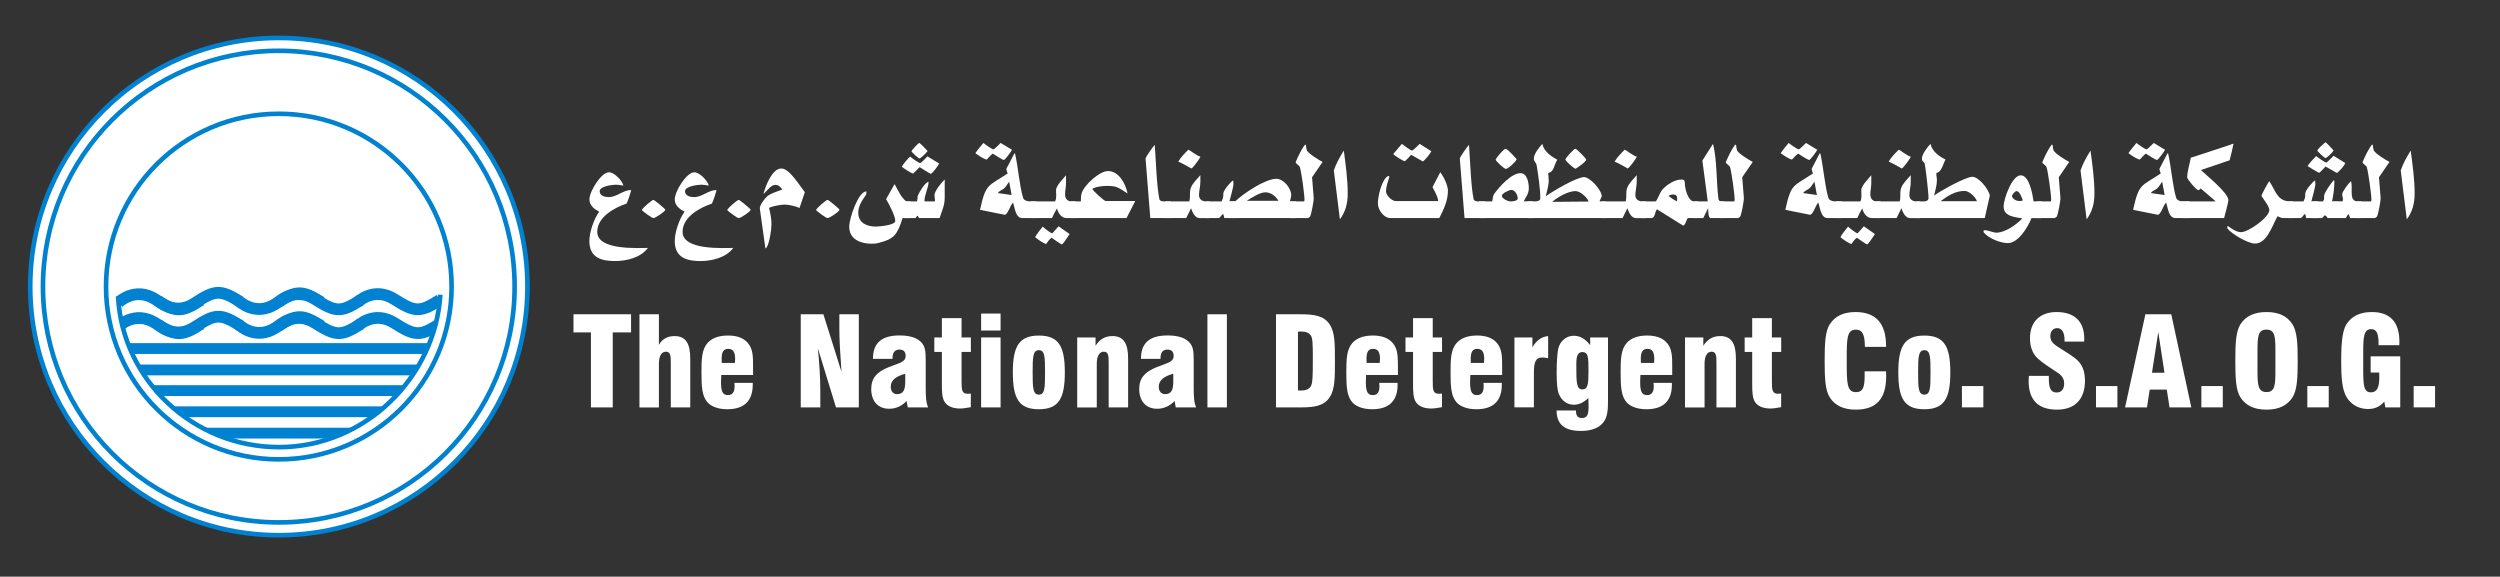 <?xml version="1.0" encoding="utf-8"?>
<!-- Generator: Adobe Illustrator 23.0.1, SVG Export Plug-In . SVG Version: 6.00 Build 0)  -->
<svg version="1.1" xmlns="http://www.w3.org/2000/svg" xmlns:xlink="http://www.w3.org/1999/xlink" x="0px" y="0px"
	 viewBox="0 0 626.04 144.41" style="enable-background:new 0 0 626.04 144.41;" xml:space="preserve">
<rect x="0" y="0" width="626.04" height="144.41" fill="#333333" stroke="none"/>
<style type="text/css">
	.st0{fill:#FFFFFF;stroke:#0082D1;stroke-width:1.16;}
	.st1{fill:none;stroke:#000000;stroke-width:0.773;}
	.st2{fill:none;stroke:#0082D1;stroke-width:1.16;}
	.st3{fill:none;stroke:#0082D1;stroke-width:2.707;}
	.st4{fill:none;stroke:#0082D1;stroke-width:2.939;}
	.st5{fill:none;stroke:#FFFFFF;stroke-width:1.933;}
	.st6{fill:#FFFFFF;}
</style>
<g id="Guides_For_Artboard">
</g>
<g id="Layer_1">
	<g>
		<path class="st0" d="M69.82,134.02c34.38,0,62.26-27.87,62.26-62.26c0-34.38-27.87-62.26-62.26-62.26
			c-34.38,0-62.25,27.87-62.25,62.26C7.57,106.15,35.44,134.02,69.82,134.02z"/>
		<path class="st1" d="M30.43,73.69"/>
		<path class="st1" d="M109.18,73.33"/>
		<path class="st2" d="M69.82,130.82c32.61,0,59.05-26.44,59.05-59.05s-26.44-59.05-59.05-59.05c-32.62,0-59.06,26.44-59.06,59.05
			S37.2,130.82,69.82,130.82z"/>
		<path class="st0" d="M69.82,115.03c23.9,0,43.27-19.37,43.27-43.27c0-23.9-19.37-43.27-43.27-43.27
			c-23.9,0-43.27,19.38-43.27,43.27C26.55,95.66,45.92,115.03,69.82,115.03z"/>
		<line class="st3" x1="107.56" y1="87.28" x2="31.89" y2="87.28"/>
		<line class="st3" x1="105.13" y1="92.64" x2="34.69" y2="92.64"/>
		<line class="st3" x1="101.59" y1="97.81" x2="37.86" y2="97.81"/>
		<line class="st3" x1="96.6" y1="103.11" x2="43.33" y2="103.11"/>
		<line class="st3" x1="88.89" y1="108.46" x2="51.3" y2="108.46"/>
		<g>
			<g>
				<path class="st4" d="M29.6,75.8c0,0,4.12-4.17,9.32-0.84c5.2,3.33,6.5,3.32,11.4,0.18"/>
				<path class="st4" d="M39.44,75.21c0,0,4.17,4.11,9.33,0.71c5.16-3.4,6.45-3.41,11.39-0.34"/>
			</g>
			<g>
				<path class="st4" d="M59.77,75.33c0,0,4.17,4.11,9.33,0.71c5.16-3.4,6.45-3.41,11.39-0.34"/>
				<path class="st4" d="M69.62,75.78c0,0,4.11-4.17,9.32-0.84c5.2,3.33,6.5,3.32,11.39,0.18"/>
			</g>
			<path class="st4" d="M89.43,75.77c0,0,4.11-4.17,9.32-0.84c5.2,3.33,6.5,3.32,11.4,0.18"/>
		</g>
		<g>
			<g>
				<path class="st4" d="M29.64,81.77c0,0,4.11-4.17,9.32-0.84c5.2,3.33,6.5,3.32,11.4,0.18"/>
				<path class="st4" d="M39.47,81.19c0,0,4.17,4.11,9.33,0.71c5.16-3.4,6.45-3.41,11.39-0.34"/>
			</g>
			<g>
				<path class="st4" d="M59.8,81.3c0,0,4.17,4.11,9.33,0.71c5.16-3.4,6.45-3.41,11.39-0.34"/>
				<path class="st4" d="M69.65,81.75c0,0,4.12-4.17,9.32-0.84c5.2,3.33,6.5,3.32,11.4,0.18"/>
			</g>
			<path class="st4" d="M89.46,81.74c0,0,4.11-4.17,9.32-0.84c5.2,3.33,6.5,3.32,11.4,0.18"/>
		</g>
		<path class="st5" d="M69.82,113.31c22.95,0,41.55-18.6,41.55-41.55c0-22.95-18.6-41.55-41.55-41.55
			c-22.95,0-41.55,18.6-41.55,41.55C28.27,94.71,46.87,113.31,69.82,113.31z"/>
		<path class="st2" d="M29.56,74.17c1.06,21.07,18.82,37.8,40.34,37.8c21.65,0,39.11-17.67,40.36-38.17"/>
	</g>
	<g>
		<g>
			<path class="st6" d="M154.05,65.37c-3.11,0-6.46-0.65-6.46-4.98c0-2.28,1.15-5.58,2.43-7.33L150,52.98
				c-1.12-0.57-2.4-1.52-2.4-3.04c0-2.01,2.94-6.8,4.9-6.8c1.28,0,3.28,2.01,3.62,3.34c-0.58-0.11-1.29-0.23-1.89-0.23
				c-0.81,0-4.06,0.38-4.06,1.63s1.45,1.48,2.3,1.48c2,0,3.69-1.86,5.61-1.75c-0.34,1.14-0.68,2.32-1.18,3.38
				c-2.77,0.91-7.34,3.23-7.34,7.07c0,4.67,10.18,4.03,12.68,4.03C160.41,64.57,156.79,65.37,154.05,65.37z"/>
			<path class="st6" d="M163.63,54.61c-0.44,0-2.54-1.6-2.91-2.01c0.24-0.57,2.54-2.55,2.91-2.55c0.24,0,2.98,2.28,2.98,2.47
				C166.6,52.94,164.13,54.61,163.63,54.61z"/>
			<path class="st6" d="M175.43,65.37c-3.11,0-6.46-0.65-6.46-4.98c0-2.28,1.15-5.58,2.43-7.33l-0.03-0.08
				c-1.12-0.57-2.4-1.52-2.4-3.04c0-2.01,2.94-6.8,4.9-6.8c1.28,0,3.28,2.01,3.62,3.34c-0.58-0.11-1.29-0.23-1.89-0.23
				c-0.81,0-4.06,0.38-4.06,1.63s1.45,1.48,2.3,1.48c2,0,3.69-1.86,5.61-1.75c-0.34,1.14-0.68,2.32-1.18,3.38
				c-2.77,0.91-7.34,3.23-7.34,7.07c0,4.67,10.18,4.03,12.68,4.03C181.79,64.57,178.17,65.37,175.43,65.37z"/>
			<path class="st6" d="M185,54.61c-0.44,0-2.54-1.6-2.91-2.01c0.24-0.57,2.54-2.55,2.91-2.55c0.24,0,2.98,2.28,2.98,2.47
				C187.98,52.94,185.51,54.61,185,54.61z"/>
			<path class="st6" d="M200.22,52.07c-1.01-0.42-2.64-0.84-3.72-0.84c-0.91,0-3.11,0.38-3.92,0.84c0.34,1.33,0.61,2.74,0.61,4.14
				c0,1.1-0.57,5.62-1.52,6l-1.39-9.92c-0.14-0.87,1.25-2.62,1.86-3.15c0.85-0.72,2.71-1.29,3.75-1.67
				c-0.37-0.65-1.01-1.18-1.72-1.18c-1.18,0-2.1,1.6-3.01,2.28c0.61-2.09,2.16-6.38,4.53-6.38c2,0,4.6,4.37,5.85,5.93L200.22,52.07z
				"/>
			<path class="st6" d="M207.25,54.61c-0.44,0-2.54-1.6-2.91-2.01c0.24-0.57,2.54-2.55,2.91-2.55c0.24,0,2.98,2.28,2.98,2.47
				C210.23,52.94,207.76,54.61,207.25,54.61z"/>
			<path class="st6" d="M226.02,54.61c-1.35,4.22-2.1,5.24-6.05,6.23c-0.54,0.15-1.12,0.19-1.66,0.19c-2.47,0-5.65-0.87-5.65-4.29
				c0-2.05,2.27-8.82,4.29-8.82v0.65c0,0.34-2.03,2.36-2.03,4.67c0,2.74,2.37,3.5,4.4,3.5c0.78,0,4.87-0.34,4.87-1.41
				c0-1.33-1.62-4.29-2.3-5.47l2.13-3.76c0.85,1.52,1.56,3.27,2.91,4.33c0.27,0,0.71,0,1.05,0v4.18H226.02z"/>
			<path class="st6" d="M233.09,43.52c-0.24,0-2.47-1.48-2.81-1.67c-0.51,0.53-1.05,1.06-1.59,1.6c-0.54-0.04-2.37-1.29-2.87-1.71
				c0.2-0.42,1.79-2.43,2.13-2.51c0.44,0.38,2.06,1.6,2.5,1.6c0.24,0,1.52-1.41,1.79-1.67l2.94,1.79
				C234.98,41.39,233.46,43.52,233.09,43.52z M235.29,54.61h-5.14c-0.07-0.23-0.24-0.42-0.37-0.61c-0.2,0.15-0.34,0.42-0.54,0.61
				h-2.81v-4.18h3.21c0.17-0.49,0.03-1.06,0.27-1.6c0.47-0.99,1.62-2.96,2.6-3.34v0.27c0,1.06-1.01,3.19-1.01,4.52
				c0,0.08,0.1,0.11,0.14,0.15h2.4c0.03-0.04,0.1-0.15,0.1-0.23c0-0.42-0.14-0.87-0.14-1.33c0-1.03,1.89-3.34,2.57-3.91v4.56
				C236.57,51.5,235.86,52.79,235.29,54.61z M230.22,39.68c-0.2,0-1.96-1.56-1.96-1.79c0-0.27,1.72-2.09,1.93-2.09
				c0.24,0,1.83,1.75,2.1,2.01C232.04,38.2,230.59,39.68,230.22,39.68z"/>
			<path class="st6" d="M251.39,40.06c-0.3,0-2.43-1.33-2.77-1.6c-0.54,0.38-1.08,1.03-1.56,1.52c-1.01-0.34-1.89-0.95-2.81-1.63
				c0.61-0.91,1.32-1.71,2-2.55c0.41,0.34,2.16,1.6,2.54,1.6c0.2,0,1.56-1.37,1.79-1.6l2.84,1.71
				C253.18,37.97,251.69,40.06,251.39,40.06z M256.02,54.61c-1.72,0-1.89-2.55-2.33-3.88c-0.68,0.53-1.35,3.19-2.16,3.04l-6.12-1.22
				c1.49-6.72,1.96-5.78,6.93-9.12c-0.17-0.34-0.27-0.72-0.34-1.14l2.03-3.91l0.17,0.11c0.74,3.27,1.12,8.21,2,11.06
				c0.17,0.53,0.85,0.87,1.59,0.87c1.01,0,1.35,0,1.72,0v4.18H256.02z M252.71,45.5c-0.51,0.65-0.85,1.44-1.52,1.86
				c-0.37,0.27-1.12,0.53-1.28,0.99l3.42,0.49L252.71,45.5z"/>
			<path class="st6" d="M267.08,54.61c-1.25,0-2.1-1.18-2.4-2.43c-0.47,0.76-0.85,1.6-1.25,2.43h-5.27v-4.18h6.05
				c0.44-0.84,0.24-1.98,0.24-2.85c0-1.06,1.86-2.92,2.5-3.69v2.01c0,0.91-0.24,1.86-0.24,2.77c0,1.18,0.71,1.75,1.56,1.75
				c0.3,0,0.68,0,1.01,0v4.18H267.08z M265.9,61.19c-0.27,0-2.23-1.44-2.57-1.67c-0.51,0.38-0.98,1.03-1.39,1.6
				c-0.98-0.42-1.89-1.03-2.71-1.71c0.2-0.65,1.45-2.05,1.89-2.66c0.41,0.38,1.96,1.67,2.4,1.67l1.56-1.75l2.77,1.94
				C267.52,59.02,266.23,61.19,265.9,61.19z"/>
			<path class="st6" d="M282.09,54.61h-13.93v-4.18h2.5c0.07-0.65-0.03-1.33,0.17-1.94c0.61-2.17,4.53-5.66,6.63-5.66
				c2.64,0,4.4,3.04,4.9,5.62c-2.1-1.29-2.5-1.9-5.07-1.9c-1.05,0-2.71,0.15-3.65,0.68l-0.03-0.04c-0.03,0-0.03,0.15-0.03,0.15
				c0,0.34,2.91,3,3.31,3h7.4L282.09,54.61z"/>
			<path class="st6" d="M288.05,54.61l-1.18-14.89c-0.03-0.38,1.96-3.12,2.3-3.46c0.27,3.57,0.47,10.33,1.15,13.56
				c0.07,0.42,0.51,0.61,1.08,0.61c0.95,0,1.49,0,1.79,0v4.18H288.05z"/>
			<path class="st6" d="M300.36,54.61c-1.08,0-1.79-1.44-2.1-2.47l-1.22,2.47h-5.24v-4.18h6.02c0.34-1.06-0.03-2.28,0.37-3.34
				c0.44-1.25,1.59-2.24,2.4-3.23v1.71c0,1.1-0.34,2.24-0.34,3.31c0,1.14,0.95,1.56,1.83,1.56c0.2,0,0.57,0,0.81,0v4.18H300.36z
				 M298.33,42.19c-1.08-0.61-2.13-1.25-3.28-1.71c0.64-1.1,1.66-2.13,2.54-3c0.24,0.04,2.13,1.56,3.01,1.75
				C300.49,39.68,298.67,42.15,298.33,42.19z"/>
			<path class="st6" d="M306.58,54.61c-0.03-0.38-0.17-0.72-0.3-1.06c-0.47,0.3-0.68,1.06-1.22,1.06h-2.98v-4.18h3.82
				c0.41-0.87,0.44-0.99,0.44-1.98c0-0.76,1.86-3,2.47-3.27c0,0.3,0.07,0.65,0.07,0.95c0,0.61-0.81,3.57-1.01,4.29
				c0.44,0,1.52,0,1.69,0v4.18H306.58z"/>
			<path class="st6" d="M307.83,54.61v-4.18h1.49c2.06-2.01,7.54-5.66,10.31-5.66c1.72,0,3.72,2.24,3.72,4.22
				c0,0.23-0.27,1.14-0.34,1.44c0.57,0,1.05,0,1.49,0v4.18H307.83z M316.89,48.16c-1.45,0-3.45,1.37-4.7,2.13h7.95
				C319.46,49.07,318.18,48.16,316.89,48.16z"/>
			<path class="st6" d="M328.56,44.39l0.41,5.13c0.07,0.65-0.61,4.25-0.91,4.71c-0.1,0.15-0.37,0.3-0.54,0.38h-4.5v-4.18h3.55
				c0.07-0.11,0.1-0.27,0.1-0.38c0-1.33-0.78-7.1-1.18-8.24c-0.1-0.34-1.01-0.84-1.05-1.18c0.64-1.48,1.42-3.23,2.4-4.45l0.2,0.19
				c0.03,0.42,0.07,0.84,0.2,1.22c0.24,0.8,3.18,2.58,3.96,2.96L328.56,44.39z"/>
			<path class="st6" d="M335.53,54.92l-1.52-12.23c0.51-1.6,1.62-3.61,2.5-4.98c0.47,3.57,0.98,7.14,0.98,10.75
				C337.49,50.93,336.95,53.02,335.53,54.92z"/>
			<path class="st6" d="M360.42,54.61h-12.27c-1.56,0-3.11-1.98-3.11-3.69c0-1.75,1.01-6.27,2.67-6.88l0.17,0.08v0.34
				c-0.3,0.87-0.81,2.51-0.81,3.42c0,1.06,1.49,2.47,2.43,2.47h10.65c-0.2-1.44-0.85-2.28-1.42-3.5l1.93-3.72
				c0.81,0.99,1.93,3.27,1.93,4.64C362.58,50.25,361.5,52.52,360.42,54.61z M356.33,40.44l-2.94-1.67c-0.51,0.57-1.05,1.1-1.56,1.6
				c-0.47,0-2.57-1.37-2.94-1.79l2.16-2.55c0.44,0.34,2.16,1.67,2.6,1.67c0.17,0,1.59-1.44,1.86-1.67l2.94,1.86
				C357.85,38.81,357.14,39.76,356.33,40.44z"/>
			<path class="st6" d="M366.74,54.61l-1.18-14.89c-0.03-0.38,1.96-3.12,2.3-3.46c0.27,3.57,0.47,10.33,1.15,13.56
				c0.07,0.42,0.51,0.61,1.08,0.61c0.95,0,1.49,0,1.79,0v4.18H366.74z"/>
			<path class="st6" d="M370.4,54.61v-4.18h3.25c0.24-0.68,0.07-1.22,0.54-1.9c1.35-1.86,4.29-5.17,6.59-5.17
				c1.59,0,2.06,2.32,2.06,3.72c0,1.44-0.68,2.17-1.28,3.34h2.37v4.18H370.4z M377.09,42.3c-0.41,0-2.57-1.98-2.57-2.36
				c0.27-0.53,2-2.66,2.54-2.7c0.85,0.46,2.03,1.86,2.74,2.62C379.59,40.52,377.63,42.3,377.09,42.3z M378.48,47.55
				c-0.51,0-2.4,0.84-2.4,1.48c0,0.76,1.62,1.41,2.2,1.41c0.37,0,1.79-0.08,1.79-0.76C380.07,48.8,379.32,47.55,378.48,47.55z"/>
			<path class="st6" d="M382.54,54.61v-4.18c0.27,0,1.05,0,1.79,0c0.71,0,1.39-0.15,1.39-0.8c0-2.28-0.54-5.96-0.91-8.21
				c-0.14-0.84-0.71-0.84-0.71-1.75c0-1.14,1.42-2.89,2.13-3.65c0.37,1.94,2.3,3.19,3.75,3.99c-0.81,1.1-0.74,3.04-2.3,3.31
				c0.07,0.65,0.14,1.29,0.14,1.94c0,1.33-0.47,2.58-0.71,3.88c1.62-1.22,7.71-4.79,9.57-4.79c1.45,0,4.4,3.19,4.43,4.83l-0.58,1.25
				c0.54,0,1.01,0,1.49,0v4.18H382.54z M394.54,47.85c-1.83,0-4.4,1.44-5.85,2.7l9.13-0.08C397.42,49.37,395.66,47.85,394.54,47.85z
				 M394.54,42.27c-0.37-0.04-2.54-1.94-2.54-2.32s2.16-2.7,2.5-2.7c0.3,0,2.71,2.43,2.71,2.7
				C397.21,40.52,395.05,41.96,394.54,42.27z"/>
			<path class="st6" d="M409.63,54.61c-1.08,0-1.79-1.44-2.1-2.47l-1.22,2.47h-5.24v-4.18h6.02c0.34-1.06-0.03-2.28,0.37-3.34
				c0.44-1.25,1.59-2.24,2.4-3.23v1.71c0,1.1-0.34,2.24-0.34,3.31c0,1.14,0.95,1.56,1.83,1.56c0.2,0,0.58,0,0.81,0v4.18H409.63z
				 M407.6,42.19c-1.08-0.61-2.13-1.25-3.28-1.71c0.64-1.1,1.66-2.13,2.54-3c0.24,0.04,2.13,1.56,3.01,1.75
				C409.76,39.68,407.94,42.15,407.6,42.19z"/>
			<path class="st6" d="M422.68,54.61c-0.54,0.57-0.44,1.52-1.18,1.9l-6.56-4.1c-0.61,0.61-0.37,2.2-1.49,2.2h-2.33v-4.18h3.48
				c0.51-0.38,1.01-2.2,1.69-2.96c1.08-1.22,3.11-2.51,4.67-2.51c0.68,0,0.91,0.11,0.95,0.84c-0.03,1.33,0.78,4.63,2.33,4.63h0.95
				v4.18H422.68z M419.98,49.56c0-1.18-1.62-0.95-2.16-0.49c0.51,0.34,1.59,1.25,2.16,1.29V49.56z"/>
			<path class="st6" d="M428.36,54.61c-0.64,0-0.58-2.01-0.61-2.51l-1.22,2.51h-2.4v-4.18h3.52l-1.35-10.22l2.6-4.1l0.13,0.11
				c0.98,4.37,0.74,9.12,1.29,13.56c0.1,0.8,0.91,0.65,1.45,0.65v4.18H428.36z"/>
			<path class="st6" d="M436.28,44.39l0.41,5.13c0.07,0.65-0.61,4.25-0.91,4.71c-0.1,0.15-0.37,0.3-0.54,0.38h-4.5v-4.18h3.55
				c0.07-0.11,0.1-0.27,0.1-0.38c0-1.33-0.78-7.1-1.18-8.24c-0.1-0.34-1.01-0.84-1.05-1.18c0.64-1.48,1.42-3.23,2.4-4.45l0.2,0.19
				c0.03,0.42,0.07,0.84,0.2,1.22c0.24,0.8,3.18,2.58,3.96,2.96L436.28,44.39z"/>
			<path class="st6" d="M453.05,40.06c-0.3,0-2.43-1.33-2.77-1.6c-0.54,0.38-1.08,1.03-1.56,1.52c-1.01-0.34-1.89-0.95-2.81-1.63
				c0.61-0.91,1.32-1.71,2-2.55c0.41,0.34,2.16,1.6,2.54,1.6c0.2,0,1.55-1.37,1.79-1.6l2.84,1.71
				C454.84,37.97,453.36,40.06,453.05,40.06z M457.68,54.61c-1.72,0-1.89-2.55-2.33-3.88c-0.68,0.53-1.35,3.19-2.16,3.04l-6.12-1.22
				c1.49-6.72,1.96-5.78,6.93-9.12c-0.17-0.34-0.27-0.72-0.34-1.14l2.03-3.91l0.17,0.11c0.74,3.27,1.12,8.21,2,11.06
				c0.17,0.53,0.84,0.87,1.59,0.87c1.01,0,1.35,0,1.72,0v4.18H457.68z M454.37,45.5c-0.51,0.65-0.84,1.44-1.52,1.86
				c-0.37,0.27-1.12,0.53-1.29,0.99l3.42,0.49L454.37,45.5z"/>
			<path class="st6" d="M468.74,54.61c-1.25,0-2.1-1.18-2.4-2.43c-0.47,0.76-0.85,1.6-1.25,2.43h-5.28v-4.18h6.05
				c0.44-0.84,0.24-1.98,0.24-2.85c0-1.06,1.86-2.92,2.5-3.69v2.01c0,0.91-0.24,1.86-0.24,2.77c0,1.18,0.71,1.75,1.56,1.75
				c0.3,0,0.68,0,1.01,0v4.18H468.74z M467.56,61.19c-0.27,0-2.23-1.44-2.57-1.67c-0.51,0.38-0.98,1.03-1.39,1.6
				c-0.98-0.42-1.89-1.03-2.71-1.71c0.2-0.65,1.45-2.05,1.89-2.66c0.41,0.38,1.96,1.67,2.4,1.67l1.56-1.75l2.77,1.94
				C469.18,59.02,467.9,61.19,467.56,61.19z"/>
			<path class="st6" d="M478.25,54.61c-1.08,0-1.79-1.44-2.1-2.47l-1.22,2.47h-5.24v-4.18h6.02c0.34-1.06-0.03-2.28,0.37-3.34
				c0.44-1.25,1.59-2.24,2.4-3.23v1.71c0,1.1-0.34,2.24-0.34,3.31c0,1.14,0.95,1.56,1.83,1.56c0.2,0,0.58,0,0.81,0v4.18H478.25z
				 M476.22,42.19c-1.08-0.61-2.13-1.25-3.28-1.71c0.64-1.1,1.66-2.13,2.54-3c0.24,0.04,2.13,1.56,3.01,1.75
				C478.38,39.68,476.56,42.15,476.22,42.19z"/>
			<path class="st6" d="M497.01,54.61h-17.18v-4.18c0.34,0,1.22,0,2.03,0c0.61,0,1.08-0.3,1.08-0.91c0-1.03-0.74-7.75-0.98-8.55
				c-0.17-0.57-0.68-0.42-0.68-1.29c0-1.03,1.45-3,2.16-3.65c0.41,1.94,2.23,3.19,3.75,3.91c-0.58,0.99-0.98,3.15-2.2,3.34
				l-0.1,0.11c-0.03,0.57,0.14,1.14,0.14,1.71c0,1.33-0.41,2.62-0.71,3.88c1.49-1.14,7.95-4.71,9.57-4.71c1.59,0,4.09,3.04,4.4,4.71
				L497.01,54.61z M491.98,47.81c-2.3,0-4.19,1.18-6.05,2.58h9.13C494.71,49.3,493.06,47.81,491.98,47.81z"/>
			<path class="st6" d="M508.72,54.61c-0.95,2.39-3.35,6.27-5.92,6.27c-1.79,0-4.9-1.18-6.09-2.74v-0.38c0.1-0.08,0.2-0.11,0.3-0.11
				c0.98,0,2,0.61,2.94,0.61c2.13,0,5-1.98,6.46-3.57c-1.59-0.34-4.67-0.38-4.67-2.96c0-1.94,2.1-7.83,4.29-7.83
				c2.13,0,2.94,4.67,3.21,6.54h2.03v4.18H508.72z M504.96,47.85c-0.3,0-1.15,0.87-1.12,1.25c0,0.15,0,0.11,0,0.15
				c0.41,0.8,1.25,1.1,2.03,1.1c0.2,0,0.47-0.08,0.68-0.19C506.28,49.52,505.78,47.85,504.96,47.85z"/>
			<path class="st6" d="M515.55,44.39l0.41,5.13c0.07,0.65-0.61,4.25-0.91,4.71c-0.1,0.15-0.37,0.3-0.54,0.38H510v-4.18h3.55
				c0.07-0.11,0.1-0.27,0.1-0.38c0-1.33-0.78-7.1-1.18-8.24c-0.1-0.34-1.01-0.84-1.05-1.18c0.64-1.48,1.42-3.23,2.4-4.45l0.2,0.19
				c0.03,0.42,0.07,0.84,0.2,1.22c0.24,0.8,3.18,2.58,3.96,2.96L515.55,44.39z"/>
			<path class="st6" d="M522.52,54.92l-1.52-12.23c0.51-1.6,1.62-3.61,2.5-4.98c0.47,3.57,0.98,7.14,0.98,10.75
				C524.48,50.93,523.94,53.02,522.52,54.92z"/>
			<path class="st6" d="M540.14,40.06c-0.3,0-2.43-1.33-2.77-1.6c-0.54,0.38-1.08,1.03-1.56,1.52c-1.01-0.34-1.89-0.95-2.81-1.63
				c0.61-0.91,1.32-1.71,2-2.55c0.41,0.34,2.16,1.6,2.54,1.6c0.2,0,1.55-1.37,1.79-1.6l2.84,1.71
				C541.93,37.97,540.44,40.06,540.14,40.06z M544.77,54.61c-1.72,0-1.89-2.55-2.33-3.88c-0.68,0.53-1.35,3.19-2.16,3.04l-6.12-1.22
				c1.49-6.72,1.96-5.78,6.93-9.12c-0.17-0.34-0.27-0.72-0.34-1.14l2.03-3.91l0.17,0.11c0.74,3.27,1.12,8.21,2,11.06
				c0.17,0.53,0.84,0.87,1.59,0.87c1.01,0,1.35,0,1.72,0v4.18H544.77z M541.45,45.5c-0.51,0.65-0.84,1.44-1.52,1.86
				c-0.37,0.27-1.12,0.53-1.29,0.99l3.42,0.49L541.45,45.5z"/>
			<path class="st6" d="M558.33,40.14c-2.4,0.87-4.8,1.6-7.2,2.43c1.32,1.29,6.9,5.74,6.9,7.56c0,0.42-0.91,3.88-1.08,4.48h-10.55
				v-4.18h8.45l-3.79-3.27c-0.1,0.27-0.3,0.46-0.58,0.46c-0.47,0-2.77-2.74-2.77-3.19c0-1.48,0.64-3.46,0.91-4.94
				c3.55-1.18,7.13-2.28,10.69-3.53C559.04,37.37,558.7,38.77,558.33,40.14z"/>
			<path class="st6" d="M571.69,54.61c-0.34,0-1.05-0.3-1.32-0.46l-0.17,0.23c-1.22,2.24-2.57,6.61-5.51,6.61
				c-1.72,0-5.78-2.32-6.93-3.8V56.7c0-0.08,0.13-0.08,0.17-0.08c0.13,0,1.76,1.52,3.28,1.52c1.79,0,7.07-3.69,7.07-5.55
				c0-1.06-1.96-3.27-1.96-3.57c0-0.34,1.62-3.23,1.93-3.65c1.69,2.43,1.96,5.05,5.28,5.05h0.64v4.18H571.69z"/>
			<path class="st6" d="M577.51,54.61c-0.03-0.38-0.17-0.72-0.3-1.06c-0.47,0.3-0.68,1.06-1.22,1.06h-2.98v-4.18h3.82
				c0.41-0.87,0.44-0.99,0.44-1.98c0-0.76,1.86-3,2.47-3.27c0,0.3,0.07,0.65,0.07,0.95c0,0.61-0.81,3.57-1.01,4.29
				c0.44,0,1.52,0,1.69,0v4.18H577.51z"/>
			<path class="st6" d="M585.22,43.33l-2.87-1.63c-0.2,0.19-1.42,1.56-1.59,1.56c-0.24,0-2.54-1.44-2.91-1.67
				c0.58-0.91,1.42-1.75,2.16-2.51c0.41,0.34,2.16,1.63,2.57,1.63c0.13,0,1.56-1.48,1.79-1.71l2.91,1.82
				C587.08,41.54,585.79,42.87,585.22,43.33z M588.53,54.61c-0.13-0.34-0.27-0.72-0.44-1.06c-0.24,0.34-0.44,0.72-0.68,1.06h-4.53
				c-0.14-0.19-0.44-0.68-0.68-0.68c-0.2,0-0.58,0.68-0.78,0.68h-2.4v-4.18h2.67c0.41-0.46,0.3-0.84,0.3-1.37
				c0-0.8,1.93-3.46,2.47-3.99c0.03,0.15,0.1,0.3,0.1,0.42c0,1.56-0.24,3.42-0.58,4.94c0.2-0.11,2.23,0,2.57,0
				c0.1-0.15,0.17-0.27,0.17-0.46c0-0.46-0.2-0.87-0.2-1.33c0-0.65,1.69-2.93,2.23-3.27c0.51,2.13-0.64,5.05,1.69,5.05
				c0.24,0,0.54,0,0.88,0v4.18H588.53z M582.31,39.57c-0.24,0-2-1.67-2-1.86c0-0.38,1.66-1.79,2-2.09c0.24,0.04,1.79,1.75,2.06,2.05
				C584.13,38.13,582.75,39.57,582.31,39.57z"/>
			<path class="st6" d="M595.73,44.39l0.41,5.13c0.07,0.65-0.61,4.25-0.91,4.71c-0.1,0.15-0.37,0.3-0.54,0.38h-4.5v-4.18h3.55
				c0.07-0.11,0.1-0.27,0.1-0.38c0-1.33-0.78-7.1-1.18-8.24c-0.1-0.34-1.01-0.84-1.05-1.18c0.64-1.48,1.42-3.23,2.4-4.45l0.2,0.19
				c0.03,0.42,0.07,0.84,0.2,1.22c0.24,0.8,3.18,2.58,3.96,2.96L595.73,44.39z"/>
			<path class="st6" d="M602.7,54.92l-1.52-12.23c0.51-1.6,1.62-3.61,2.5-4.98c0.47,3.57,0.98,7.14,0.98,10.75
				C604.66,50.93,604.12,53.02,602.7,54.92z"/>
		</g>
		<g>
			<path class="st6" d="M147.98,83.23h-4.37V78.7h14.42v4.53h-4.59v18.79h-5.46V83.23z"/>
			<path class="st6" d="M160.13,78.7H165v7.66c0.84-1.49,2.14-2.2,3.94-2.2c2.79,0,3.91,1.86,3.91,5.64v12.22h-4.87V91.2
				c0-2.02,0-3.13-1.24-3.13c-1.05,0-1.74,1.05-1.74,3.01v10.95h-4.87V78.7z"/>
			<path class="st6" d="M188.5,95.88c0,0.16,0,0.28,0,0.43c0,4.09-2.14,6.17-6.39,6.17c-2.23,0-4-0.68-4.93-1.71
				c-1.36-1.52-1.52-3.88-1.52-7.35c0-3.53,0.06-5.92,1.58-7.6c1.09-1.18,2.79-1.8,5.08-1.8s3.97,0.65,5.02,1.95
				c1.21,1.46,1.24,3.32,1.24,5.83v2.11h-7.97c-0.03,0.65-0.06,1.24-0.06,1.74c0,2.29,0.37,3.29,1.74,3.29
				c1.12,0,1.67-0.74,1.67-2.23c0-0.28-0.03-0.53-0.06-0.84H188.5z M184.03,90.89c0.03-0.37,0.06-0.71,0.06-1.02
				c0-1.71-0.53-2.51-1.71-2.51c-1.24,0-1.67,0.81-1.67,2.57c0,0.28,0,0.62,0.03,0.96H184.03z"/>
			<path class="st6" d="M200.52,78.7h5.67l4.53,14.39c-0.34-4.62-0.53-8.19-0.53-10.73V78.7h4.87v23.32h-5.71L204.8,87.2
				c0.4,3.75,0.62,7.38,0.62,10.88v3.94h-4.9V78.7z"/>
			<path class="st6" d="M227.03,100.41c-1.24,1.3-2.7,1.95-4.4,1.95c-2.76,0-4.46-1.92-4.46-4.93c0-2.73,1.36-4.28,4.37-5.49
				c2.7-1.08,4.25-1.24,4.25-2.82c0-1.02-0.53-1.58-1.52-1.58c-1.21,0-1.77,0.71-1.77,2.2c0,0.03,0,0.09,0,0.12h-4.9
				c0-3.97,2.17-5.86,6.67-5.86c2.08,0,3.66,0.4,4.68,1.09c1.8,1.21,1.86,2.7,1.86,5.27c0,0.19,0,0.34,0,0.53v6.23
				c0,2.2,0.09,3.81,0.62,4.9h-5.12L227.03,100.41z M223.06,96.87c0,1.12,0.62,1.83,1.58,1.83c1.58,0,2.05-1.09,2.05-3.16v-1.95
				C224.24,94.27,223.06,95.26,223.06,96.87z"/>
			<path class="st6" d="M240.42,102.3c-1.98,0-3.35-0.68-3.97-1.83c-0.53-0.99-0.59-2.42-0.59-4.31c0-0.65,0-1.39,0-2.17v-5.86
				h-1.89V84.5h1.89v-4.84h4.93v4.84h2.33v3.63h-2.33v6.7c0,0.16,0,0.31,0,0.43c0,2.42,0.03,3.35,1.61,3.35
				c0.22,0,0.43-0.03,0.71-0.06v3.41C242,102.17,241.1,102.3,240.42,102.3z"/>
			<path class="st6" d="M245.69,78.52h4.87v4.25h-4.87V78.52z M245.69,84.5h4.87v17.52h-4.87V84.5z"/>
			<path class="st6" d="M260.14,84.03c4.99,0,6.51,2.7,6.51,9.24c0,6.54-1.55,9.21-6.51,9.21c-4.99,0-6.51-2.67-6.51-9.21
				C253.63,86.73,255.18,84.03,260.14,84.03z M260.14,98.82c1.52,0,1.55-1.67,1.55-5.55c0-3.88-0.03-5.58-1.55-5.58
				c-1.49,0-1.55,1.71-1.55,5.58C258.59,97.15,258.65,98.82,260.14,98.82z"/>
			<path class="st6" d="M269.75,84.5h4.59v2.08c1.09-1.67,2.42-2.42,4.25-2.42c2.79,0,3.91,1.86,3.91,5.64v12.22h-4.87V91.2
				c0-2.02,0-3.13-1.24-3.13c-1.05,0-1.74,1.05-1.74,3.01v10.95h-4.9V84.5z"/>
			<path class="st6" d="M294.14,100.41c-1.24,1.3-2.7,1.95-4.4,1.95c-2.76,0-4.46-1.92-4.46-4.93c0-2.73,1.36-4.28,4.37-5.49
				c2.7-1.08,4.25-1.24,4.25-2.82c0-1.02-0.53-1.58-1.52-1.58c-1.21,0-1.77,0.71-1.77,2.2c0,0.03,0,0.09,0,0.12h-4.9
				c0-3.97,2.17-5.86,6.67-5.86c2.08,0,3.66,0.4,4.68,1.09c1.8,1.21,1.86,2.7,1.86,5.27c0,0.19,0,0.34,0,0.53v6.23
				c0,2.2,0.09,3.81,0.62,4.9h-5.12L294.14,100.41z M290.18,96.87c0,1.12,0.62,1.83,1.58,1.83c1.58,0,2.05-1.09,2.05-3.16v-1.95
				C291.35,94.27,290.18,95.26,290.18,96.87z"/>
			<path class="st6" d="M302.36,102.02V78.7h4.87v23.32H302.36z"/>
			<path class="st6" d="M319.53,78.7h6.02c3.66,0,5.95,0.37,7.41,2.51c1.33,1.98,1.33,4.93,1.33,9.15s0,7.16-1.33,9.15
				c-1.46,2.14-3.75,2.51-7.41,2.51h-6.02V78.7z M325.02,97.77c0.28,0.03,0.53,0.03,0.78,0.03c1.15,0,1.92-0.31,2.42-1.02
				c0.5-0.71,0.53-2.82,0.53-6.39c0-0.37,0-0.71,0-1.05c0-2.91-0.03-4.68-0.5-5.33c-0.46-0.71-1.3-0.99-2.51-0.99
				c-0.22,0-0.46,0-0.71,0.03V97.77z"/>
			<path class="st6" d="M349.98,95.88c0,0.16,0,0.28,0,0.43c0,4.09-2.14,6.17-6.39,6.17c-2.23,0-4-0.68-4.93-1.71
				c-1.36-1.52-1.52-3.88-1.52-7.35c0-3.53,0.06-5.92,1.58-7.6c1.09-1.18,2.79-1.8,5.08-1.8s3.97,0.65,5.02,1.95
				c1.21,1.46,1.24,3.32,1.24,5.83v2.11h-7.97c-0.03,0.65-0.06,1.24-0.06,1.74c0,2.29,0.37,3.29,1.74,3.29
				c1.12,0,1.67-0.74,1.67-2.23c0-0.28-0.03-0.53-0.06-0.84H349.98z M345.51,90.89c0.03-0.37,0.06-0.71,0.06-1.02
				c0-1.71-0.53-2.51-1.71-2.51c-1.24,0-1.67,0.81-1.67,2.57c0,0.28,0,0.62,0.03,0.96H345.51z"/>
			<path class="st6" d="M358.41,102.3c-1.98,0-3.35-0.68-3.97-1.83c-0.53-0.99-0.59-2.42-0.59-4.31c0-0.65,0-1.39,0-2.17v-5.86
				h-1.89V84.5h1.89v-4.84h4.93v4.84h2.33v3.63h-2.33v6.7c0,0.16,0,0.31,0,0.43c0,2.42,0.03,3.35,1.61,3.35
				c0.22,0,0.43-0.03,0.71-0.06v3.41C359.99,102.17,359.09,102.3,358.41,102.3z"/>
			<path class="st6" d="M376.08,95.88c0,0.16,0,0.28,0,0.43c0,4.09-2.14,6.17-6.39,6.17c-2.23,0-4-0.68-4.93-1.71
				c-1.36-1.52-1.52-3.88-1.52-7.35c0-3.53,0.06-5.92,1.58-7.6c1.09-1.18,2.79-1.8,5.08-1.8s3.97,0.65,5.02,1.95
				c1.21,1.46,1.24,3.32,1.24,5.83v2.11h-7.97c-0.03,0.65-0.06,1.24-0.06,1.74c0,2.29,0.37,3.29,1.74,3.29
				c1.12,0,1.67-0.74,1.67-2.23c0-0.28-0.03-0.53-0.06-0.84H376.08z M371.61,90.89c0.03-0.37,0.06-0.71,0.06-1.02
				c0-1.71-0.53-2.51-1.71-2.51c-1.24,0-1.67,0.81-1.67,2.57c0,0.28,0,0.62,0.03,0.96H371.61z"/>
			<path class="st6" d="M379.24,84.5h4.5v2.45c1.05-1.74,2.29-2.63,3.94-2.79v5.55c-0.56-0.12-1.05-0.19-1.46-0.19
				c-1.77,0-2.11,1.24-2.11,4.09v8.4h-4.87V84.5z"/>
			<path class="st6" d="M402.67,98.7c0,0.53,0,1.02,0,1.49c0,2.36-0.09,4.15-1.12,5.52c-1.12,1.46-3.01,2.2-5.67,2.2
				c-4.09,0-6.08-1.64-6.08-5.12h4.84c0,1.27,0.43,1.89,1.46,1.89c1.4,0,1.71-0.87,1.71-2.95c0-0.59-0.03-1.27-0.06-2.05
				c-1.21,1.12-2.33,1.67-3.6,1.67c-1.67,0-3.04-0.93-3.78-2.67c-0.4-0.96-0.56-2.7-0.56-5.27c0-2.82,0.16-4.81,0.37-5.95
				c0.37-1.98,2.02-3.38,3.91-3.38c1.58,0,2.88,0.77,4.12,2.36V84.5h4.46V98.7z M394.74,92.22c0,3.47,0.06,5.3,1.49,5.3
				c1.4,0,1.55-1.43,1.55-4.31c0-0.25,0-0.5,0-0.71c0-2.92-0.06-4.34-1.52-4.34c-1.08,0-1.52,0.9-1.52,2.79
				C394.74,91.41,394.74,91.82,394.74,92.22z"/>
			<path class="st6" d="M418.67,95.88c0,0.16,0,0.28,0,0.43c0,4.09-2.14,6.17-6.39,6.17c-2.23,0-4-0.68-4.93-1.71
				c-1.36-1.52-1.52-3.88-1.52-7.35c0-3.53,0.06-5.92,1.58-7.6c1.08-1.18,2.79-1.8,5.08-1.8c2.29,0,3.97,0.65,5.02,1.95
				c1.21,1.46,1.24,3.32,1.24,5.83v2.11h-7.97c-0.03,0.65-0.06,1.24-0.06,1.74c0,2.29,0.37,3.29,1.74,3.29
				c1.12,0,1.67-0.74,1.67-2.23c0-0.28-0.03-0.53-0.06-0.84H418.67z M414.2,90.89c0.03-0.37,0.06-0.71,0.06-1.02
				c0-1.71-0.53-2.51-1.71-2.51c-1.24,0-1.67,0.81-1.67,2.57c0,0.28,0,0.62,0.03,0.96H414.2z"/>
			<path class="st6" d="M421.95,84.5h4.59v2.08c1.08-1.67,2.42-2.42,4.25-2.42c2.79,0,3.91,1.86,3.91,5.64v12.22h-4.87V91.2
				c0-2.02,0-3.13-1.24-3.13c-1.05,0-1.74,1.05-1.74,3.01v10.95h-4.9V84.5z"/>
			<path class="st6" d="M443.34,102.3c-1.98,0-3.35-0.68-3.97-1.83c-0.53-0.99-0.59-2.42-0.59-4.31c0-0.65,0-1.39,0-2.17v-5.86
				h-1.89V84.5h1.89v-4.84h4.93v4.84h2.33v3.63h-2.33v6.7c0,0.16,0,0.31,0,0.43c0,2.42,0.03,3.35,1.61,3.35
				c0.22,0,0.43-0.03,0.71-0.06v3.41C444.92,102.17,444.03,102.3,443.34,102.3z"/>
			<path class="st6" d="M472.3,93c0.03,0.4,0.03,0.78,0.03,1.18c0,5.64-2.42,8.4-7.6,8.4c-3.04,0-5.18-0.99-6.51-3.04
				c-1.15-1.77-1.3-4.77-1.3-9.18s0.15-7.41,1.3-9.18c1.3-2.02,3.44-3.04,6.42-3.04c5.12,0,7.66,2.85,7.66,8.5c0,0.09,0,0.16,0,0.22
				H467c-0.03-3.01-0.56-4.31-2.26-4.31c-2.26,0-2.29,2.23-2.29,7.38c0,0.16,0,0.28,0,0.43c0,5.46,0,7.84,2.29,7.84
				c1.8,0,2.2-1.27,2.2-4.19c0-0.31,0-0.65,0-1.02H472.3z"/>
			<path class="st6" d="M481.88,84.03c4.99,0,6.51,2.7,6.51,9.24c0,6.54-1.55,9.21-6.51,9.21c-4.99,0-6.51-2.67-6.51-9.21
				C475.36,86.73,476.91,84.03,481.88,84.03z M481.88,98.82c1.52,0,1.55-1.67,1.55-5.55c0-3.88-0.03-5.58-1.55-5.58
				c-1.49,0-1.55,1.71-1.55,5.58C480.32,97.15,480.39,98.82,481.88,98.82z"/>
			<path class="st6" d="M491.3,96.68h5.36v5.33h-5.36V96.68z"/>
			<path class="st6" d="M513.06,94.11c0,0.25,0,0.46,0,0.68c0,2.42,0.47,3.5,1.98,3.5c1.15,0,1.86-0.84,1.86-2.23
				c0-1.92-1.27-2.48-3.04-3.66c-1.98-1.33-3.5-2.33-4.34-3.5c-0.78-1.12-1.18-2.54-1.18-4.22c0-4.09,2.51-6.54,6.64-6.54
				c4.53,0,6.95,2.36,6.95,6.67c0,0.25-0.03,0.5-0.03,0.74H517c0-0.09,0-0.19,0-0.28c0-2.05-0.65-3.1-1.86-3.1
				c-0.99,0-1.71,0.74-1.71,2.02c0,1.71,1.4,2.33,3.41,3.63c1.83,1.18,3.35,2.05,4.25,3.44c0.65,1.02,1.02,2.39,1.02,4.03
				c0,4.68-2.51,7.29-7.01,7.29c-4.71,0-7.1-2.42-7.1-7.19c0-0.4,0.03-0.84,0.06-1.27H513.06z"/>
			<path class="st6" d="M524.87,96.68h5.36v5.33h-5.36V96.68z"/>
			<path class="st6" d="M537.24,78.7h6.48l5.02,23.32h-5.46l-0.68-4.46h-4.28l-0.68,4.46h-5.49L537.24,78.7z M542.02,93.34
				l-1.55-10.17l-1.58,10.17H542.02z"/>
			<path class="st6" d="M551.26,96.68h5.36v5.33h-5.36V96.68z"/>
			<path class="st6" d="M561.06,81.18c1.33-2.05,3.47-3.04,6.51-3.04c3.04,0,5.15,0.99,6.48,3.04c1.18,1.8,1.33,4.81,1.33,9.18
				s-0.15,7.38-1.33,9.18c-1.33,2.05-3.47,3.04-6.48,3.04c-3.04,0-5.18-0.99-6.51-3.04c-1.15-1.77-1.3-4.77-1.3-9.18
				S559.91,82.95,561.06,81.18z M569.8,88.25c0-3.78,0-5.71-2.26-5.71c-2.2,0-2.23,1.92-2.23,5.71v4.22c0,3.81,0.06,5.71,2.26,5.71
				c2.2,0,2.23-1.89,2.23-5.71V88.25z"/>
			<path class="st6" d="M577.79,96.68h5.36v5.33h-5.36V96.68z"/>
			<path class="st6" d="M601.07,102.02h-3.75l-0.25-1.46c-1.09,1.27-2.39,1.86-4.06,1.86c-1.89,0-3.53-0.71-4.71-2.05
				c-1.86-2.08-2.02-5.36-2.02-10.32c0-4.37,0.34-7.32,1.3-8.84c1.3-2.05,3.44-3.07,6.36-3.07c4.59,0,6.91,2.51,6.91,7.44
				c0,0.28-0.03,0.56-0.03,0.87h-5.18c0-0.09,0-0.19,0-0.28c0-2.57-0.46-3.75-1.83-3.75c-1.89,0-2.02,1.89-2.02,6.01
				c0,0.71,0,1.46,0,2.29c0,0.56,0,1.08,0,1.61c0,4.09,0.09,5.92,1.92,5.92c1.52,0,2.11-1.21,2.11-3.78c0-0.37,0-0.74-0.03-1.18
				h-2.14v-4.06h7.41V102.02z"/>
			<path class="st6" d="M604.42,96.68h5.36v5.33h-5.36V96.68z"/>
		</g>
	</g>
</g>
</svg>
